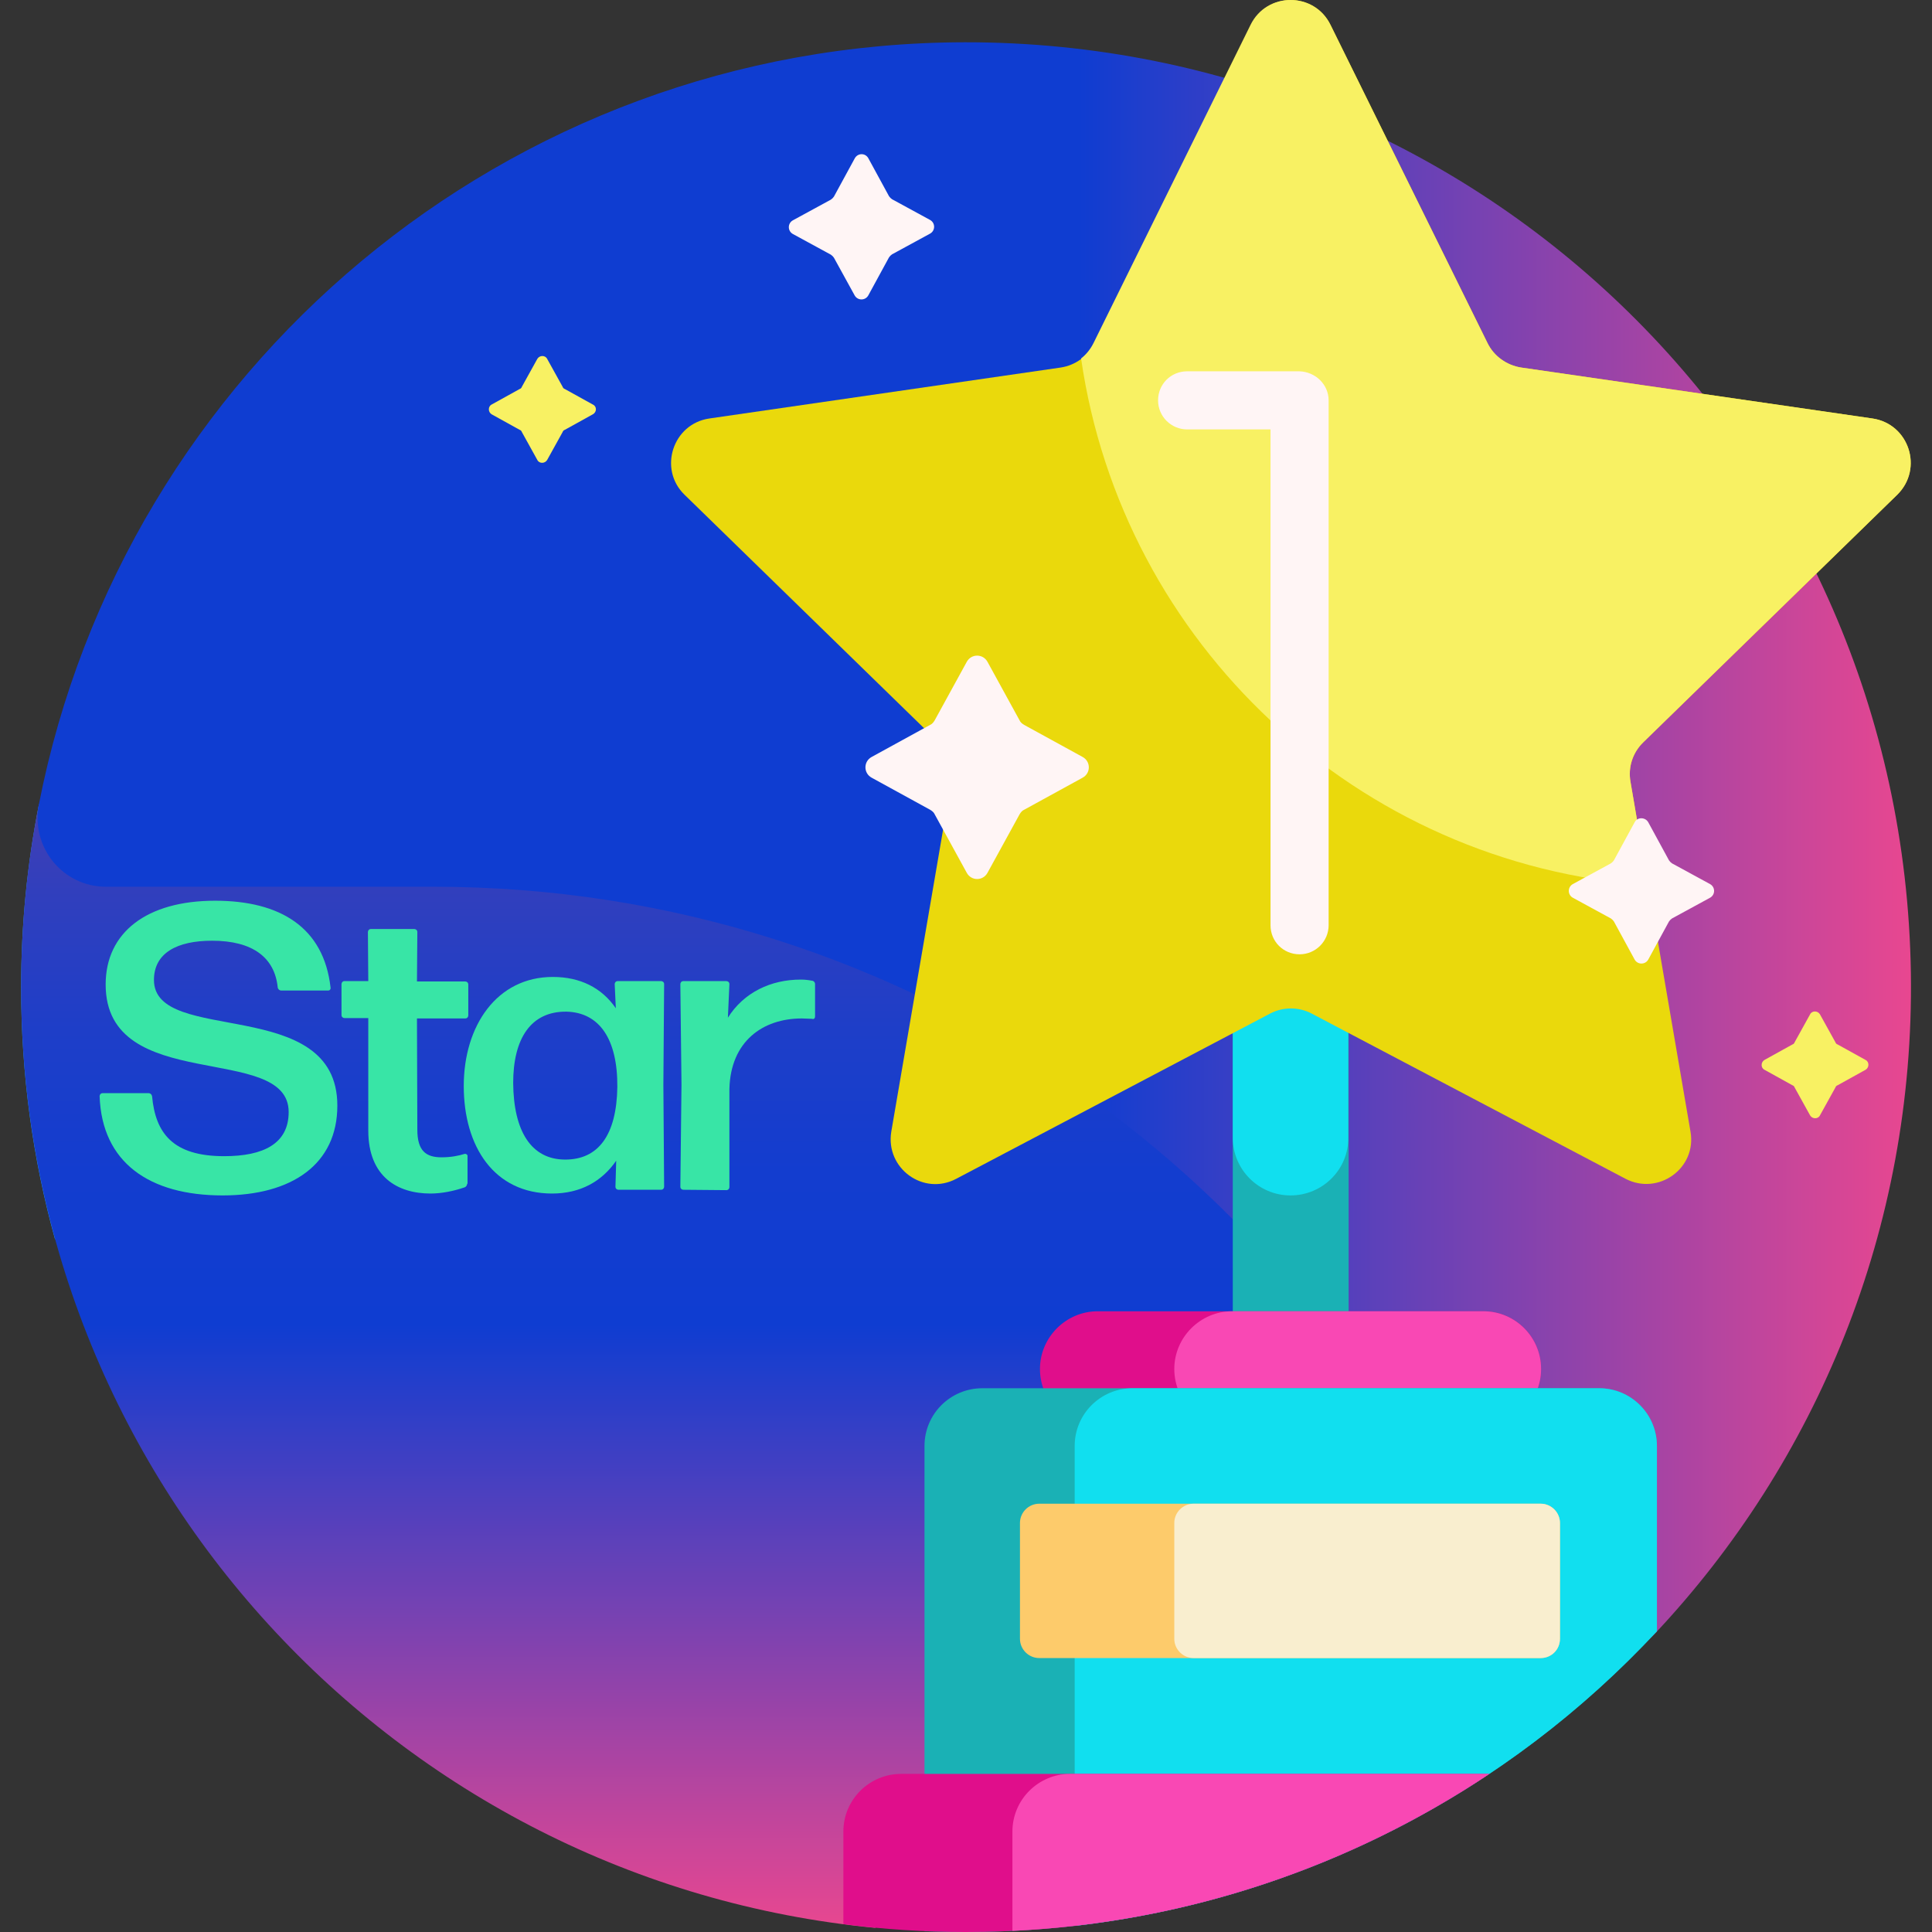 <?xml version="1.0" encoding="utf-8"?>
<!-- Generator: Adobe Illustrator 25.4.1, SVG Export Plug-In . SVG Version: 6.00 Build 0)  -->
<svg version="1.1" id="Capa_1" xmlns="http://www.w3.org/2000/svg" xmlns:xlink="http://www.w3.org/1999/xlink" x="0px" y="0px"
	 viewBox="0 0 512 512" style="enable-background:new 0 0 512 512;" xml:space="preserve">
<rect x="0" y="0" width="512" height="512" fill="#333333" stroke="none"/>
<style type="text/css">
	.st0{fill:#27A3FF;}
	.st1{fill:url(#SVGID_1_);}
	.st2{fill:url(#SVGID_00000111909009657121844850000013747720298122359207_);}
	.st3{fill:#1AB1B5;}
	.st4{fill:#11DFEF;}
	.st5{fill:#F8F163;}
	.st6{fill:#EAD90C;}
	.st7{fill:#E00E8B;}
	.st8{fill:#F948B4;}
	.st9{fill:#FDCB6B;}
	.st10{fill:#F9EECF;}
	.st11{fill:#FFF5F5;}
	.st12{fill:none;}
	.st13{fill:#38E5A6;}
</style>
<path class="st0" d="M244.2,176c-100.7,6.4-186.8,66.8-229.6,152.5c-5.9-21.3-9-43.7-9-66.8c0-16.6,1.6-32.7,4.7-48.4
	c34.6-38.2,84.6-62.1,140.1-62.1C184.5,151.1,216.6,160.2,244.2,176L244.2,176z"/>
<linearGradient id="SVGID_1_" gradientUnits="userSpaceOnUse" x1="172.55" y1="151.1" x2="172.55" y2="510.9">
	<stop  offset="0" style="stop-color:#7C4392"/>
	<stop  offset="3.576135e-02" style="stop-color:#6E429A"/>
	<stop  offset="0.135" style="stop-color:#4C40AE"/>
	<stop  offset="0.236" style="stop-color:#313FBD"/>
	<stop  offset="0.338" style="stop-color:#1E3EC8"/>
	<stop  offset="0.444" style="stop-color:#133DCF"/>
	<stop  offset="0.556" style="stop-color:#0F3DD1"/>
	<stop  offset="1" style="stop-color:#E84790"/>
</linearGradient>
<path class="st1" d="M339.5,340.2c0,75.3-44,140.3-107.6,170.7C104.9,498.7,5.6,391.7,5.6,261.6c0-16.6,1.6-32.7,4.7-48.4
	c34.6-38.2,84.6-62.1,140.1-62.1C254.8,151.1,339.5,235.8,339.5,340.2L339.5,340.2z"/>
<linearGradient id="SVGID_00000063596892562749550820000007390005344749717938_" gradientUnits="userSpaceOnUse" x1="9.952" y1="226.417" x2="506.428" y2="226.417">
	<stop  offset="0.556" style="stop-color:#0F3DD1"/>
	<stop  offset="1" style="stop-color:#E84790"/>
</linearGradient>
<path style="fill:url(#SVGID_00000063596892562749550820000007390005344749717938_);" d="M506.4,257.8c1,67.8-25,129.6-67.9,175.2
	c-13.9,14.8-38.4,9.8-45.8-9.1C349,313.3,241.1,235,115,235H28.1c-11.5,0-20-10.5-17.8-21.8c22.5-115,123.8-201.8,245.4-202
	C393.1,11.1,504.3,120.4,506.4,257.8L506.4,257.8z"/>
<path class="st3" d="M357.4,408.8h-30.7v-184h30.7V408.8z"/>
<path class="st4" d="M342,316.8c-8.5,0-15.3-6.9-15.3-15.3V148.2c0-8.5,6.9-15.3,15.3-15.3s15.3,6.9,15.3,15.3v153.3
	C357.4,309.9,350.5,316.8,342,316.8z"/>
<path class="st5" d="M157.1,109.8l-7.4,4.1c-0.3,0.1-0.5,0.3-0.6,0.6l-4.1,7.4c-0.6,1-2.1,1-2.6,0l-4.1-7.4
	c-0.1-0.3-0.3-0.5-0.6-0.6l-7.4-4.1c-1-0.6-1-2.1,0-2.6l7.4-4.1c0.3-0.1,0.5-0.3,0.6-0.6l4.1-7.4c0.6-1,2.1-1,2.6,0l4.1,7.4
	c0.1,0.3,0.3,0.5,0.6,0.6l7.4,4.1C158.2,107.7,158.2,109.2,157.1,109.8z M494.4,280.9l-7.4-4.1c-0.3-0.1-0.5-0.3-0.6-0.6l-4.1-7.4
	c-0.6-1-2.1-1-2.6,0l-4.1,7.4c-0.1,0.3-0.3,0.5-0.6,0.6l-7.4,4.1c-1,0.6-1,2.1,0,2.6l7.4,4.1c0.3,0.1,0.5,0.3,0.6,0.6l4.1,7.4
	c0.6,1,2.1,1,2.6,0l4.1-7.4c0.1-0.3,0.3-0.5,0.6-0.6l7.4-4.1C495.4,282.9,495.4,281.4,494.4,280.9z"/>
<path class="st6" d="M352.6,6.6l41.6,84.3c1.7,3.5,5.1,5.9,8.9,6.5l93.1,13.5c9.7,1.4,13.6,13.3,6.6,20.2l-67.3,65.6
	c-2.8,2.7-4.1,6.6-3.4,10.5l15.9,92.7c1.7,9.7-8.5,17-17.2,12.5l-83.2-43.8c-3.4-1.8-7.6-1.8-11,0l-83.2,43.8
	c-8.7,4.6-18.8-2.8-17.2-12.5l15.9-92.7c0.7-3.8-0.6-7.7-3.4-10.5l-67.3-65.6c-7-6.8-3.1-18.8,6.6-20.2l93.1-13.5
	c3.9-0.6,7.2-3,8.9-6.5l41.6-84.3C335.8-2.2,348.3-2.2,352.6,6.6L352.6,6.6z"/>
<path class="st5" d="M502.8,131.1l-67.3,65.6c-2.8,2.7-4.1,6.6-3.4,10.5l4.7,27.4c-77.1-5.4-139.4-64.2-150.3-139.6
	c1.4-1.1,2.5-2.5,3.3-4.1l41.6-84.3c4.3-8.8,16.9-8.8,21.2,0l41.6,84.3c1.7,3.5,5.1,5.9,8.9,6.5l93.1,13.5
	C505.9,112.3,509.8,124.2,502.8,131.1z"/>
<path class="st7" d="M393.1,378.1H290.9c-8.5,0-15.3-6.9-15.3-15.3s6.9-15.3,15.3-15.3h102.2c8.5,0,15.3,6.9,15.3,15.3
	S401.6,378.1,393.1,378.1z"/>
<path class="st8" d="M393.1,378.1h-66.6c-8.5,0-15.3-6.9-15.3-15.3s6.9-15.3,15.3-15.3h66.6c8.5,0,15.3,6.9,15.3,15.3
	S401.6,378.1,393.1,378.1z"/>
<path class="st3" d="M245,511.8V383.2c0-8.5,6.9-15.3,15.3-15.3h163.5c8.5,0,15.3,6.9,15.3,15.3v49.1C393.4,481.4,328.3,512,256,512
	C252.3,512,248.6,511.9,245,511.8L245,511.8z"/>
<path class="st4" d="M284.8,510.4V383.2c0-8.5,6.9-15.3,15.3-15.3h123.7c8.5,0,15.3,6.9,15.3,15.3v49.1
	C399.6,474.8,345.5,503.4,284.8,510.4L284.8,510.4z"/>
<path class="st7" d="M223.5,509.9v-24.5c0-8.5,6.9-15.3,15.3-15.3h155.9C355,496.6,307.3,512,256,512
	C245,512,234.1,511.3,223.5,509.9L223.5,509.9z"/>
<path class="st8" d="M268.3,511.7v-26.3c0-8.5,6.9-15.3,15.3-15.3h111.1C358.2,494.4,314.9,509.5,268.3,511.7z"/>
<path class="st9" d="M408.3,439.4H275.4c-2.8,0-5.1-2.3-5.1-5.1v-30.7c0-2.8,2.3-5.1,5.1-5.1h132.9c2.8,0,5.1,2.3,5.1,5.1v30.7
	C413.4,437.2,411.1,439.4,408.3,439.4z"/>
<path class="st10" d="M408.3,439.4h-92c-2.8,0-5.1-2.3-5.1-5.1v-30.7c0-2.8,2.3-5.1,5.1-5.1h92c2.8,0,5.1,2.3,5.1,5.1v30.7
	C413.4,437.2,411.1,439.4,408.3,439.4z"/>
<path class="st11" d="M352.1,106.1v139.1c0,4.2-3.4,7.7-7.7,7.7s-7.7-3.4-7.7-7.7V113.8h-22.1c-4.2,0-7.7-3.4-7.7-7.7
	s3.4-7.7,7.7-7.7h29.7C348.6,98.5,352.1,101.9,352.1,106.1z M230.1,41.9l5.5,10.1c0.2,0.3,0.5,0.6,0.8,0.8l10.1,5.5
	c1.4,0.8,1.4,2.8,0,3.6l-10.1,5.5c-0.3,0.2-0.6,0.5-0.8,0.8l-5.5,10.1c-0.8,1.4-2.8,1.4-3.6,0l-5.5-10c-0.2-0.3-0.5-0.6-0.8-0.8
	L210.1,62c-1.4-0.8-1.4-2.8,0-3.6l10.1-5.5c0.3-0.2,0.6-0.5,0.8-0.8l5.5-10.1C227.3,40.5,229.3,40.5,230.1,41.9z M433.2,217.9
	l-5.5,10.1c-0.2,0.3-0.5,0.6-0.8,0.8l-10.1,5.5c-1.4,0.8-1.4,2.8,0,3.6l10.1,5.5c0.3,0.2,0.6,0.5,0.8,0.8l5.5,10.1
	c0.8,1.4,2.8,1.4,3.6,0l5.5-10.1c0.2-0.3,0.5-0.6,0.8-0.8l10.1-5.5c1.4-0.8,1.4-2.8,0-3.6l-10.1-5.5c-0.3-0.2-0.6-0.5-0.8-0.8
	l-5.5-10.1C436,216.5,433.9,216.5,433.2,217.9L433.2,217.9z M256.2,175.4l-8.5,15.5c-0.3,0.5-0.7,1-1.2,1.2l-15.5,8.5
	c-2.2,1.2-2.2,4.3,0,5.5l15.5,8.5c0.5,0.3,1,0.7,1.2,1.2l8.5,15.5c1.2,2.2,4.3,2.2,5.5,0l8.5-15.5c0.3-0.5,0.7-1,1.2-1.2l15.5-8.5
	c2.2-1.2,2.2-4.3,0-5.5l-15.5-8.5c-0.5-0.3-1-0.7-1.2-1.2l-8.5-15.5C260.5,173.2,257.4,173.2,256.2,175.4z"/>
<rect x="-119.8" y="-482.9" class="st12" width="555.3" height="319"/>
<path class="st13" d="M59,316.8c-19.4,0-32-8.7-32.6-26.3c0-0.4,0.3-0.8,0.8-0.8h12.2c0.4,0,0.8,0.3,0.9,0.8
	c0.9,9.8,5.5,15.9,19.1,15.9c10.4,0,17.1-3.3,17.1-11.7c0-18.6-48.5-4.4-48.5-33.8c0-13.8,10.9-22.2,29-22.2
	c17.3,0,28.8,7.1,30.6,23c0.1,0.4-0.2,0.8-0.6,0.8H74.5c-0.4,0-0.8-0.3-0.9-0.8c-0.8-8-6.7-12.4-17.4-12.4
	c-9.2,0-15.4,3.2-15.4,10.4c0,17.5,48.6,3.8,48.6,33.3C89.4,308.5,77.4,316.8,59,316.8z"/>
<path class="st13" d="M123.8,313.7c0,0.4-0.3,0.9-0.8,1c-2.6,0.9-5.9,1.6-8.9,1.6c-8.7,0-16.5-4.4-16.5-16.7v-29.8h-6.3
	c-0.4,0-0.8-0.3-0.8-0.8v-8.2c0-0.4,0.3-0.8,0.8-0.8h6.3l-0.1-13c0-0.4,0.3-0.8,0.8-0.8h11.5c0.4,0,0.8,0.3,0.8,0.8l-0.1,13.1h12.8
	c0.4,0,0.8,0.3,0.8,0.8v8.2c0,0.4-0.3,0.8-0.8,0.8h-12.8l0.1,29.5c0,5.6,2.3,7.3,6.4,7.3c2.5,0,4.5-0.4,6.1-0.9
	c0.4-0.1,0.8,0.2,0.8,0.5v7.4H123.8z"/>
<path class="st13" d="M163.9,315.3c-0.4,0-0.8-0.3-0.8-0.8l0.2-6.9c-3.8,5.5-9.5,8.7-17,8.7c-15.3,0-23.4-12.4-23.4-28.5
	c0-16,8.8-28.9,23.6-28.9c7.3,0,13,2.9,16.7,8.3l-0.3-6.4c0-0.4,0.3-0.8,0.8-0.8h11.5c0.4,0,0.8,0.3,0.8,0.8l-0.2,26.7l0.2,27
	c0,0.4-0.3,0.8-0.8,0.8L163.9,315.3L163.9,315.3z M149.8,307.3c8.7,0,13.6-6.4,13.8-19.2c0.1-12.8-4.8-19.8-13.5-20
	c-9.4-0.1-14.1,7.1-14.1,18.9C136.1,299.8,140.8,307.3,149.8,307.3z"/>
<path class="st13" d="M181.1,315.3c-0.4,0-0.8-0.3-0.8-0.8l0.3-27.1l-0.3-26.6c0-0.4,0.3-0.8,0.8-0.8h11.4c0.4,0,0.8,0.3,0.8,0.8
	l-0.4,8.9c4.2-6.7,11.4-10.1,19.3-10.1c1,0,2,0.1,3,0.3c0.4,0,0.8,0.4,0.8,0.9v8.6c0,0.4-0.3,0.8-0.8,0.6c-0.8,0-1.7-0.1-2.7-0.1
	c-10.4,0-18.9,6.1-19.2,18.7v26c0,0.4-0.3,0.8-0.8,0.8L181.1,315.3L181.1,315.3z"/>
</svg>
